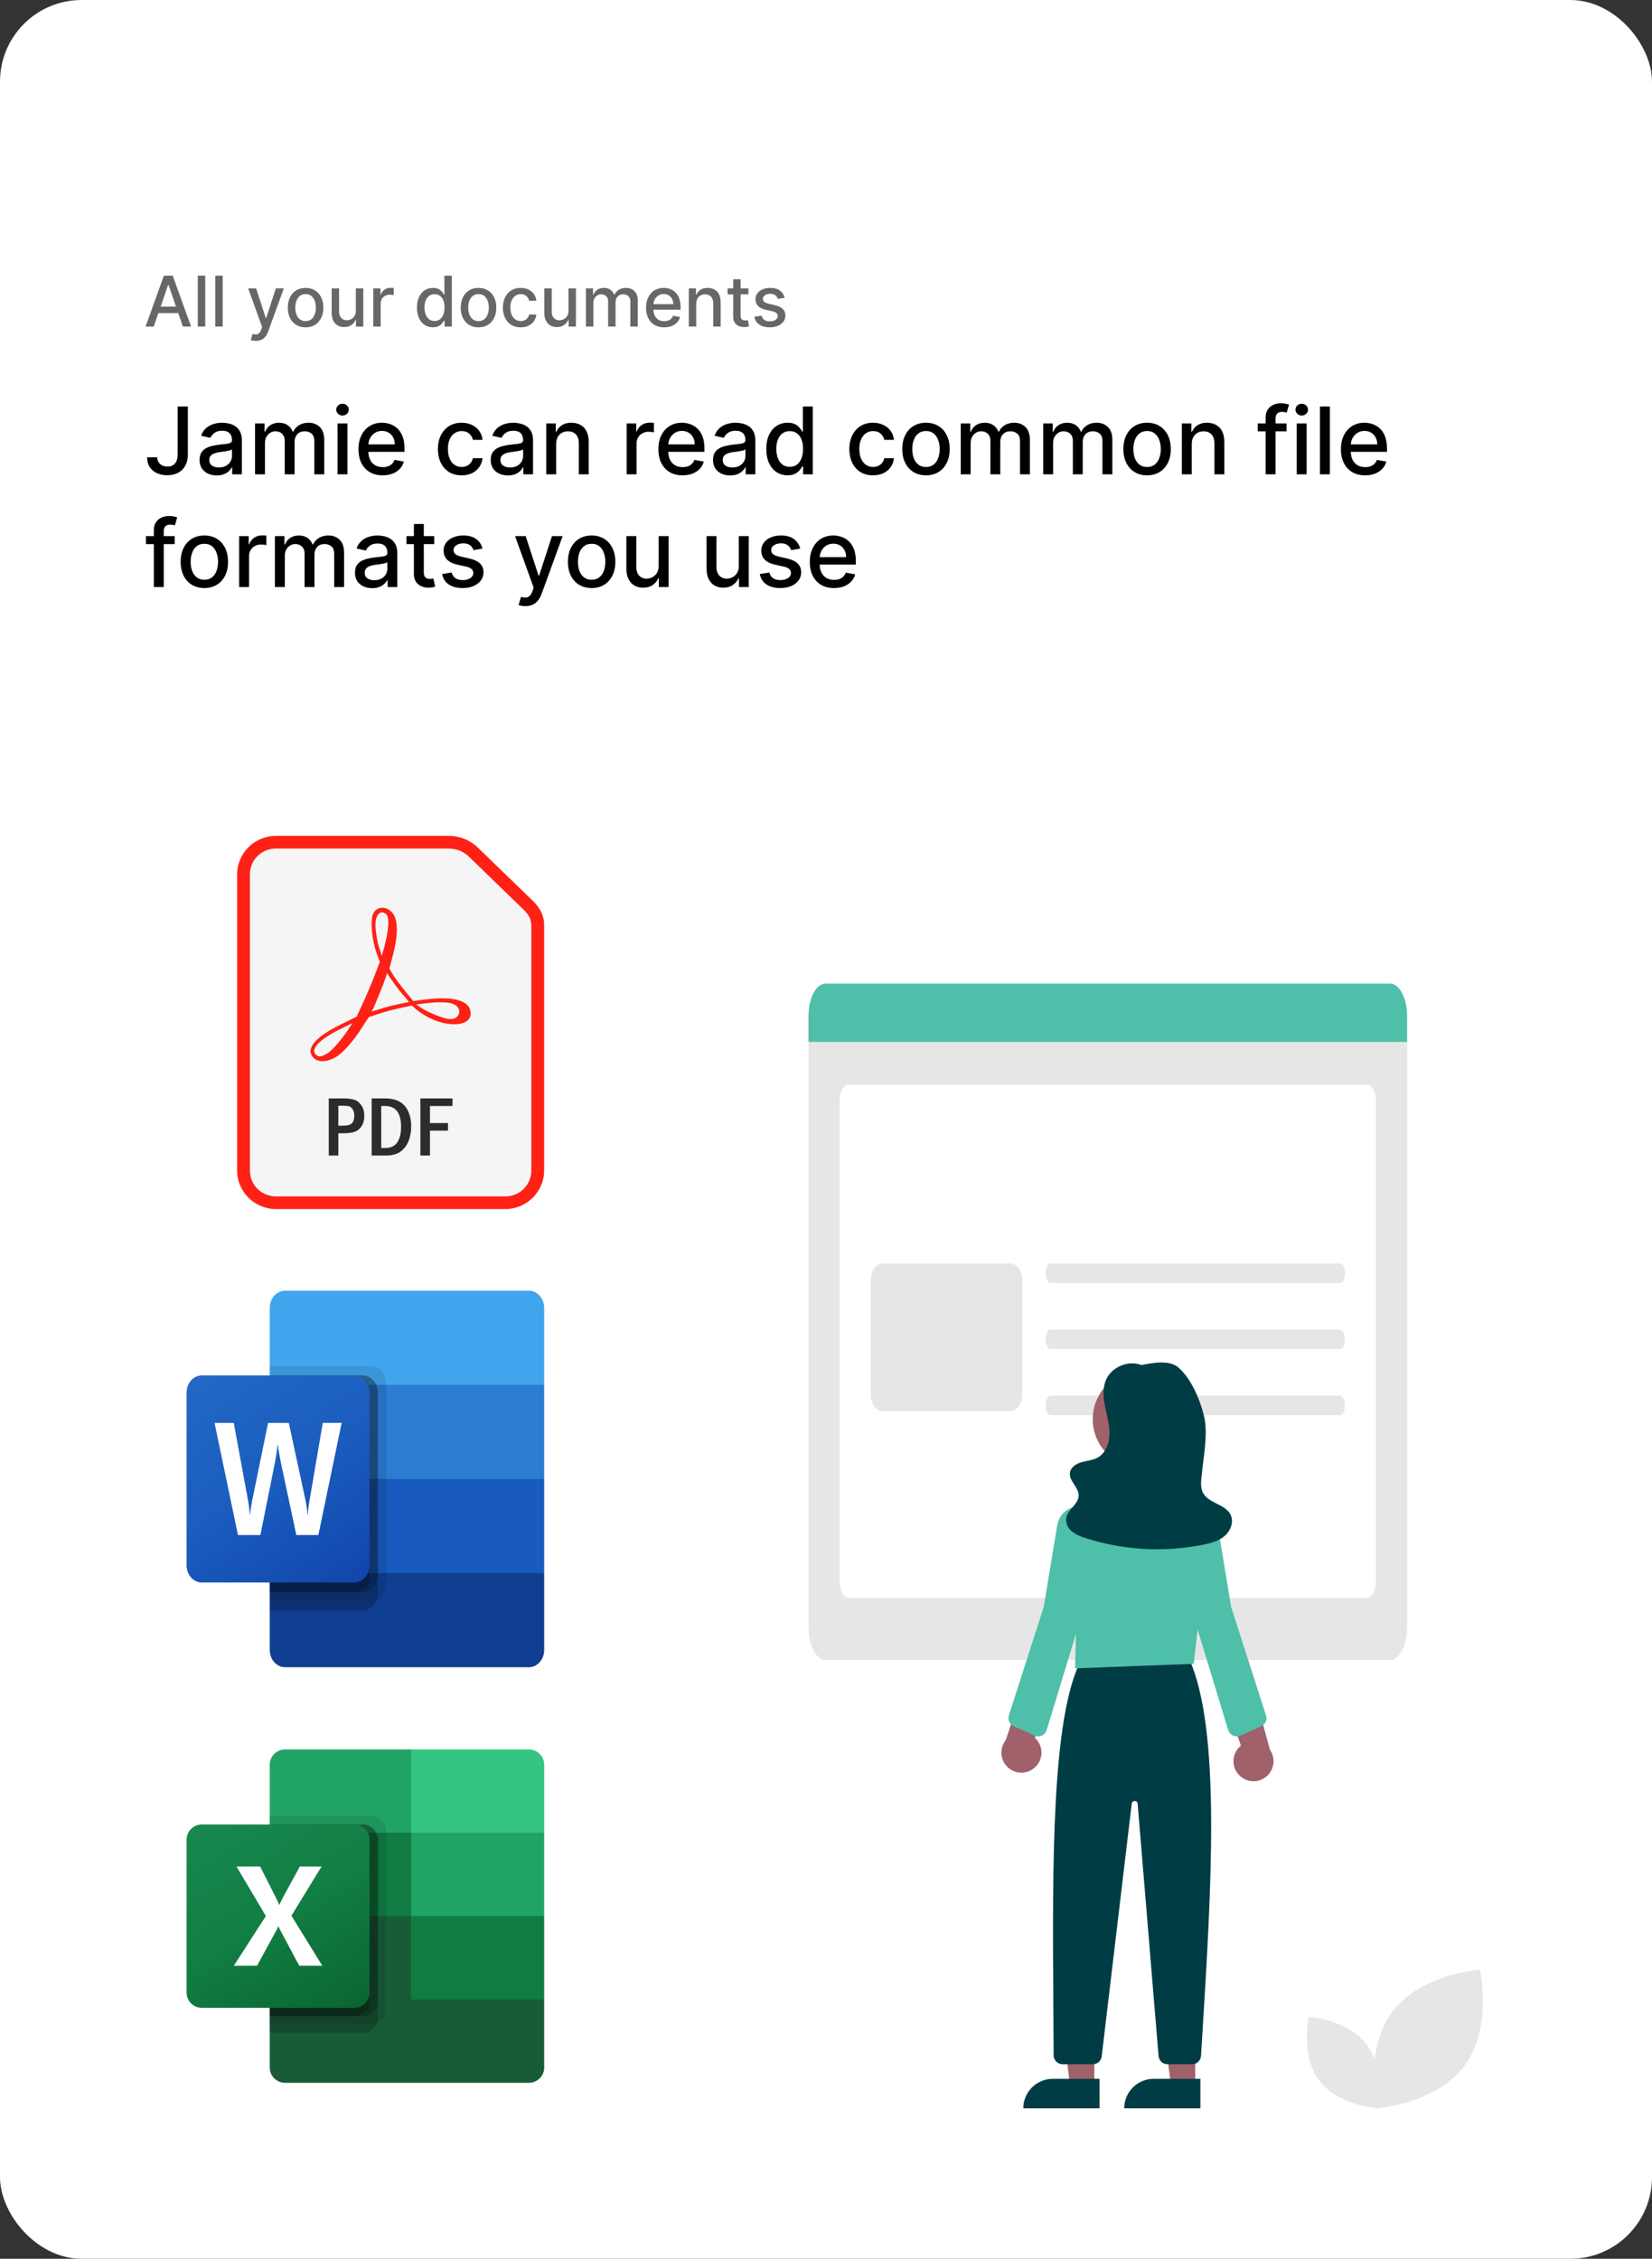 <svg width="425" height="581" viewBox="0 0 425 581" fill="none" xmlns="http://www.w3.org/2000/svg">
<rect x="0" y="0" width="425" height="581" fill="#333333" stroke="none"/>
<rect width="425" height="581" rx="21" fill="white"/>
<path d="M39.544 84H37.447L42.158 70.909H44.44L49.151 84H47.055L43.354 73.287H43.251L39.544 84ZM39.896 78.874H46.697V80.535H39.896V78.874ZM52.8 70.909V84H50.888V70.909H52.8ZM57.282 70.909V84H55.371V70.909H57.282ZM65.825 87.682C65.539 87.682 65.279 87.658 65.045 87.612C64.811 87.569 64.636 87.522 64.521 87.471L64.981 85.905C65.331 85.999 65.642 86.039 65.914 86.026C66.187 86.013 66.428 85.911 66.637 85.719C66.85 85.528 67.037 85.215 67.199 84.78L67.436 84.128L63.843 74.182H65.889L68.375 81.801H68.478L70.964 74.182H73.016L68.97 85.31C68.782 85.822 68.544 86.254 68.254 86.608C67.964 86.966 67.619 87.234 67.218 87.413C66.818 87.592 66.353 87.682 65.825 87.682ZM78.614 84.198C77.693 84.198 76.89 83.987 76.204 83.565C75.518 83.144 74.985 82.553 74.606 81.795C74.227 81.036 74.037 80.15 74.037 79.136C74.037 78.117 74.227 77.227 74.606 76.464C74.985 75.701 75.518 75.109 76.204 74.687C76.89 74.265 77.693 74.054 78.614 74.054C79.534 74.054 80.338 74.265 81.024 74.687C81.71 75.109 82.242 75.701 82.622 76.464C83.001 77.227 83.191 78.117 83.191 79.136C83.191 80.15 83.001 81.036 82.622 81.795C82.242 82.553 81.71 83.144 81.024 83.565C80.338 83.987 79.534 84.198 78.614 84.198ZM78.62 82.594C79.217 82.594 79.711 82.436 80.103 82.121C80.495 81.805 80.785 81.386 80.972 80.862C81.164 80.337 81.26 79.76 81.26 79.129C81.26 78.503 81.164 77.928 80.972 77.403C80.785 76.875 80.495 76.451 80.103 76.131C79.711 75.812 79.217 75.652 78.62 75.652C78.019 75.652 77.521 75.812 77.124 76.131C76.732 76.451 76.441 76.875 76.249 77.403C76.061 77.928 75.968 78.503 75.968 79.129C75.968 79.76 76.061 80.337 76.249 80.862C76.441 81.386 76.732 81.805 77.124 82.121C77.521 82.436 78.019 82.594 78.62 82.594ZM91.543 79.928V74.182H93.461V84H91.582V82.3H91.479C91.254 82.824 90.891 83.261 90.393 83.61C89.898 83.955 89.283 84.128 88.546 84.128C87.915 84.128 87.356 83.989 86.871 83.712C86.389 83.431 86.01 83.016 85.733 82.466C85.46 81.916 85.324 81.237 85.324 80.427V74.182H87.235V80.197C87.235 80.866 87.421 81.398 87.791 81.795C88.162 82.191 88.644 82.389 89.236 82.389C89.594 82.389 89.95 82.3 90.303 82.121C90.661 81.942 90.957 81.671 91.192 81.309C91.43 80.947 91.548 80.487 91.543 79.928ZM96.029 84V74.182H97.876V75.742H97.978C98.157 75.213 98.473 74.798 98.924 74.495C99.38 74.188 99.896 74.035 100.471 74.035C100.591 74.035 100.731 74.039 100.893 74.048C101.059 74.056 101.189 74.067 101.283 74.079V75.908C101.206 75.886 101.07 75.863 100.874 75.837C100.678 75.808 100.482 75.793 100.286 75.793C99.834 75.793 99.432 75.888 99.078 76.08C98.728 76.268 98.451 76.53 98.247 76.867C98.042 77.199 97.94 77.578 97.94 78.004V84H96.029ZM111.376 84.192C110.584 84.192 109.876 83.989 109.254 83.585C108.636 83.175 108.15 82.594 107.797 81.84C107.447 81.081 107.273 80.171 107.273 79.11C107.273 78.049 107.449 77.141 107.803 76.387C108.161 75.633 108.651 75.055 109.273 74.655C109.895 74.254 110.601 74.054 111.389 74.054C111.998 74.054 112.488 74.156 112.859 74.361C113.234 74.561 113.524 74.796 113.729 75.064C113.937 75.332 114.099 75.569 114.214 75.773H114.329V70.909H116.241V84H114.374V82.472H114.214C114.099 82.681 113.933 82.92 113.716 83.188C113.503 83.457 113.209 83.691 112.834 83.891C112.459 84.092 111.973 84.192 111.376 84.192ZM111.798 82.562C112.348 82.562 112.812 82.417 113.192 82.127C113.575 81.833 113.865 81.426 114.061 80.906C114.261 80.386 114.361 79.781 114.361 79.091C114.361 78.409 114.263 77.812 114.067 77.301C113.871 76.79 113.584 76.391 113.204 76.106C112.825 75.82 112.356 75.678 111.798 75.678C111.223 75.678 110.743 75.827 110.36 76.125C109.976 76.423 109.687 76.83 109.491 77.346C109.299 77.862 109.203 78.443 109.203 79.091C109.203 79.747 109.301 80.337 109.497 80.862C109.693 81.386 109.983 81.801 110.366 82.108C110.754 82.41 111.231 82.562 111.798 82.562ZM123.104 84.198C122.184 84.198 121.38 83.987 120.694 83.565C120.008 83.144 119.475 82.553 119.096 81.795C118.717 81.036 118.527 80.15 118.527 79.136C118.527 78.117 118.717 77.227 119.096 76.464C119.475 75.701 120.008 75.109 120.694 74.687C121.38 74.265 122.184 74.054 123.104 74.054C124.025 74.054 124.828 74.265 125.514 74.687C126.2 75.109 126.733 75.701 127.112 76.464C127.491 77.227 127.681 78.117 127.681 79.136C127.681 80.15 127.491 81.036 127.112 81.795C126.733 82.553 126.2 83.144 125.514 83.565C124.828 83.987 124.025 84.198 123.104 84.198ZM123.11 82.594C123.707 82.594 124.201 82.436 124.593 82.121C124.985 81.805 125.275 81.386 125.463 80.862C125.654 80.337 125.75 79.76 125.75 79.129C125.75 78.503 125.654 77.928 125.463 77.403C125.275 76.875 124.985 76.451 124.593 76.131C124.201 75.812 123.707 75.652 123.11 75.652C122.51 75.652 122.011 75.812 121.615 76.131C121.223 76.451 120.931 76.875 120.739 77.403C120.551 77.928 120.458 78.503 120.458 79.129C120.458 79.76 120.551 80.337 120.739 80.862C120.931 81.386 121.223 81.805 121.615 82.121C122.011 82.436 122.51 82.594 123.11 82.594ZM133.95 84.198C132.999 84.198 132.181 83.983 131.495 83.553C130.813 83.118 130.289 82.519 129.923 81.756C129.556 80.994 129.373 80.12 129.373 79.136C129.373 78.138 129.561 77.258 129.936 76.496C130.311 75.729 130.839 75.13 131.521 74.7C132.203 74.269 133.006 74.054 133.931 74.054C134.676 74.054 135.341 74.192 135.925 74.469C136.509 74.742 136.98 75.126 137.338 75.62C137.7 76.114 137.915 76.692 137.983 77.352H136.123C136.021 76.892 135.786 76.496 135.42 76.163C135.058 75.831 134.572 75.665 133.963 75.665C133.43 75.665 132.963 75.805 132.563 76.087C132.166 76.364 131.857 76.76 131.636 77.276C131.414 77.787 131.303 78.392 131.303 79.091C131.303 79.807 131.412 80.425 131.629 80.945C131.847 81.465 132.154 81.867 132.55 82.153C132.95 82.438 133.421 82.581 133.963 82.581C134.325 82.581 134.653 82.515 134.947 82.383C135.245 82.246 135.494 82.053 135.695 81.801C135.899 81.55 136.042 81.247 136.123 80.894H137.983C137.915 81.528 137.708 82.095 137.363 82.594C137.018 83.092 136.556 83.484 135.976 83.77C135.401 84.055 134.725 84.198 133.95 84.198ZM146.246 79.928V74.182H148.164V84H146.285V82.3H146.183C145.957 82.824 145.594 83.261 145.096 83.61C144.602 83.955 143.986 84.128 143.249 84.128C142.618 84.128 142.06 83.989 141.574 83.712C141.092 83.431 140.713 83.016 140.436 82.466C140.163 81.916 140.027 81.237 140.027 80.427V74.182H141.938V80.197C141.938 80.866 142.124 81.398 142.494 81.795C142.865 82.191 143.347 82.389 143.939 82.389C144.297 82.389 144.653 82.3 145.006 82.121C145.364 81.942 145.661 81.671 145.895 81.309C146.134 80.947 146.251 80.487 146.246 79.928ZM150.732 84V74.182H152.567V75.78H152.688C152.893 75.239 153.227 74.817 153.692 74.514C154.156 74.207 154.712 74.054 155.36 74.054C156.016 74.054 156.566 74.207 157.009 74.514C157.456 74.821 157.787 75.243 158 75.78H158.102C158.336 75.256 158.709 74.838 159.221 74.527C159.732 74.212 160.341 74.054 161.049 74.054C161.939 74.054 162.666 74.333 163.229 74.891C163.795 75.45 164.079 76.291 164.079 77.416V84H162.167V77.595C162.167 76.93 161.986 76.449 161.624 76.151C161.262 75.852 160.829 75.703 160.327 75.703C159.704 75.703 159.221 75.895 158.876 76.278C158.53 76.658 158.358 77.146 158.358 77.742V84H156.453V77.474C156.453 76.941 156.287 76.513 155.954 76.189C155.622 75.865 155.189 75.703 154.657 75.703C154.295 75.703 153.96 75.799 153.653 75.991C153.351 76.178 153.106 76.44 152.918 76.777C152.735 77.114 152.643 77.504 152.643 77.947V84H150.732ZM170.872 84.198C169.904 84.198 169.071 83.992 168.373 83.578C167.678 83.16 167.141 82.575 166.762 81.82C166.387 81.062 166.199 80.173 166.199 79.155C166.199 78.149 166.387 77.263 166.762 76.496C167.141 75.729 167.669 75.13 168.347 74.7C169.029 74.269 169.826 74.054 170.738 74.054C171.292 74.054 171.828 74.146 172.348 74.329C172.868 74.512 173.335 74.8 173.748 75.192C174.162 75.584 174.488 76.093 174.726 76.719C174.965 77.342 175.084 78.098 175.084 78.989V79.666H167.279V78.234H173.211C173.211 77.731 173.109 77.286 172.904 76.898C172.7 76.506 172.412 76.197 172.042 75.972C171.675 75.746 171.245 75.633 170.75 75.633C170.213 75.633 169.745 75.765 169.344 76.029C168.948 76.289 168.641 76.63 168.424 77.052C168.211 77.469 168.104 77.923 168.104 78.413V79.532C168.104 80.188 168.219 80.746 168.449 81.207C168.684 81.667 169.01 82.019 169.427 82.261C169.845 82.5 170.333 82.619 170.891 82.619C171.253 82.619 171.583 82.568 171.882 82.466C172.18 82.359 172.438 82.202 172.655 81.993C172.873 81.784 173.039 81.526 173.154 81.219L174.963 81.546C174.818 82.078 174.558 82.545 174.183 82.945C173.812 83.342 173.346 83.651 172.783 83.872C172.225 84.09 171.588 84.198 170.872 84.198ZM179.116 78.171V84H177.205V74.182H179.039V75.78H179.161C179.387 75.26 179.74 74.842 180.222 74.527C180.708 74.212 181.319 74.054 182.056 74.054C182.725 74.054 183.311 74.195 183.814 74.476C184.317 74.753 184.707 75.166 184.984 75.716C185.261 76.266 185.399 76.945 185.399 77.755V84H183.488V77.985C183.488 77.273 183.303 76.717 182.932 76.317C182.561 75.912 182.052 75.71 181.404 75.71C180.961 75.71 180.567 75.805 180.222 75.997C179.881 76.189 179.61 76.47 179.41 76.841C179.214 77.207 179.116 77.651 179.116 78.171ZM192.546 74.182V75.716H187.183V74.182H192.546ZM188.621 71.829H190.532V81.117C190.532 81.488 190.588 81.767 190.698 81.954C190.809 82.138 190.952 82.263 191.127 82.332C191.306 82.396 191.499 82.428 191.708 82.428C191.862 82.428 191.996 82.417 192.111 82.396C192.226 82.374 192.316 82.357 192.379 82.344L192.725 83.923C192.614 83.966 192.456 84.008 192.252 84.051C192.047 84.098 191.791 84.124 191.485 84.128C190.982 84.136 190.513 84.047 190.078 83.859C189.644 83.672 189.292 83.382 189.024 82.99C188.755 82.598 188.621 82.106 188.621 81.513V71.829ZM201.859 76.579L200.127 76.886C200.054 76.664 199.939 76.453 199.781 76.253C199.628 76.053 199.419 75.888 199.155 75.761C198.891 75.633 198.561 75.569 198.164 75.569C197.623 75.569 197.171 75.69 196.809 75.933C196.447 76.172 196.266 76.481 196.266 76.86C196.266 77.188 196.387 77.452 196.63 77.653C196.873 77.853 197.265 78.017 197.806 78.145L199.366 78.503C200.269 78.712 200.943 79.033 201.386 79.468C201.829 79.903 202.051 80.467 202.051 81.162C202.051 81.75 201.88 82.274 201.539 82.734C201.203 83.19 200.732 83.548 200.127 83.808C199.526 84.068 198.829 84.198 198.036 84.198C196.937 84.198 196.04 83.964 195.345 83.495C194.651 83.022 194.225 82.351 194.067 81.481L195.914 81.2C196.029 81.682 196.266 82.046 196.624 82.293C196.982 82.536 197.448 82.658 198.024 82.658C198.65 82.658 199.151 82.528 199.526 82.268C199.901 82.004 200.088 81.682 200.088 81.303C200.088 80.996 199.973 80.738 199.743 80.529C199.517 80.32 199.17 80.163 198.701 80.056L197.039 79.692C196.123 79.483 195.445 79.151 195.007 78.695C194.572 78.239 194.355 77.661 194.355 76.962C194.355 76.383 194.517 75.876 194.84 75.441C195.164 75.006 195.612 74.668 196.183 74.425C196.754 74.178 197.408 74.054 198.145 74.054C199.206 74.054 200.041 74.284 200.651 74.744C201.26 75.2 201.663 75.812 201.859 76.579Z" fill="#676767"/>
<path d="M45.702 104.545H48.327V116.92C48.327 118.04 48.105 118.997 47.662 119.793C47.224 120.588 46.608 121.196 45.812 121.616C45.017 122.031 44.085 122.239 43.017 122.239C42.034 122.239 41.151 122.06 40.367 121.702C39.588 121.344 38.972 120.824 38.517 120.142C38.068 119.455 37.844 118.619 37.844 117.636H40.46C40.46 118.119 40.571 118.537 40.793 118.889C41.02 119.241 41.33 119.517 41.722 119.716C42.119 119.909 42.574 120.006 43.085 120.006C43.642 120.006 44.114 119.889 44.5 119.656C44.892 119.418 45.19 119.068 45.395 118.608C45.599 118.148 45.702 117.585 45.702 116.92V104.545ZM55.765 122.29C54.935 122.29 54.185 122.136 53.515 121.83C52.844 121.517 52.313 121.065 51.921 120.474C51.535 119.884 51.342 119.159 51.342 118.301C51.342 117.562 51.484 116.955 51.768 116.477C52.052 116 52.435 115.622 52.918 115.344C53.401 115.065 53.941 114.855 54.538 114.713C55.134 114.571 55.742 114.463 56.361 114.389C57.146 114.298 57.782 114.224 58.271 114.168C58.759 114.105 59.114 114.006 59.336 113.869C59.557 113.733 59.668 113.511 59.668 113.205V113.145C59.668 112.401 59.458 111.824 59.038 111.415C58.623 111.006 58.004 110.801 57.18 110.801C56.322 110.801 55.646 110.991 55.151 111.372C54.663 111.747 54.325 112.165 54.137 112.625L51.742 112.08C52.026 111.284 52.441 110.642 52.986 110.153C53.538 109.659 54.171 109.301 54.887 109.08C55.603 108.852 56.356 108.739 57.146 108.739C57.668 108.739 58.222 108.801 58.807 108.926C59.398 109.045 59.95 109.267 60.461 109.591C60.978 109.915 61.401 110.378 61.731 110.98C62.06 111.577 62.225 112.352 62.225 113.307V122H59.736V120.21H59.634C59.469 120.54 59.222 120.864 58.893 121.182C58.563 121.5 58.14 121.764 57.623 121.974C57.106 122.185 56.486 122.29 55.765 122.29ZM56.319 120.244C57.023 120.244 57.626 120.105 58.126 119.827C58.631 119.548 59.015 119.185 59.276 118.736C59.543 118.281 59.677 117.795 59.677 117.278V115.591C59.586 115.682 59.41 115.767 59.148 115.847C58.893 115.92 58.6 115.986 58.271 116.043C57.941 116.094 57.62 116.142 57.307 116.188C56.995 116.227 56.734 116.261 56.523 116.29C56.029 116.352 55.577 116.457 55.168 116.605C54.765 116.753 54.441 116.966 54.197 117.244C53.958 117.517 53.839 117.881 53.839 118.335C53.839 118.966 54.072 119.443 54.538 119.767C55.004 120.085 55.597 120.244 56.319 120.244ZM65.619 122V108.909H68.065V111.04H68.227C68.5 110.318 68.946 109.756 69.565 109.352C70.185 108.943 70.926 108.739 71.79 108.739C72.665 108.739 73.398 108.943 73.989 109.352C74.585 109.761 75.026 110.324 75.31 111.04H75.446C75.758 110.341 76.256 109.784 76.938 109.369C77.619 108.949 78.432 108.739 79.375 108.739C80.562 108.739 81.531 109.111 82.281 109.855C83.037 110.599 83.415 111.722 83.415 113.222V122H80.867V113.46C80.867 112.574 80.625 111.932 80.142 111.534C79.659 111.136 79.082 110.938 78.412 110.938C77.582 110.938 76.938 111.193 76.477 111.705C76.017 112.21 75.787 112.861 75.787 113.656V122H73.247V113.298C73.247 112.588 73.026 112.017 72.582 111.585C72.139 111.153 71.562 110.938 70.852 110.938C70.369 110.938 69.923 111.065 69.514 111.321C69.111 111.571 68.784 111.92 68.534 112.369C68.29 112.818 68.168 113.338 68.168 113.929V122H65.619ZM86.83 122V108.909H89.379V122H86.83ZM88.117 106.889C87.674 106.889 87.293 106.741 86.975 106.446C86.663 106.145 86.506 105.787 86.506 105.372C86.506 104.952 86.663 104.594 86.975 104.298C87.293 103.997 87.674 103.847 88.117 103.847C88.56 103.847 88.938 103.997 89.251 104.298C89.569 104.594 89.728 104.952 89.728 105.372C89.728 105.787 89.569 106.145 89.251 106.446C88.938 106.741 88.56 106.889 88.117 106.889ZM98.449 122.264C97.159 122.264 96.048 121.989 95.117 121.438C94.19 120.881 93.474 120.099 92.969 119.094C92.469 118.082 92.219 116.898 92.219 115.54C92.219 114.199 92.469 113.017 92.969 111.994C93.474 110.972 94.179 110.173 95.082 109.599C95.992 109.026 97.054 108.739 98.27 108.739C99.008 108.739 99.724 108.861 100.418 109.105C101.111 109.349 101.733 109.733 102.284 110.256C102.835 110.778 103.27 111.457 103.588 112.293C103.906 113.122 104.065 114.131 104.065 115.318V116.222H93.659V114.312H101.568C101.568 113.642 101.432 113.048 101.159 112.531C100.886 112.009 100.503 111.597 100.009 111.295C99.52 110.994 98.946 110.844 98.287 110.844C97.571 110.844 96.946 111.02 96.412 111.372C95.883 111.719 95.474 112.173 95.185 112.736C94.901 113.293 94.758 113.898 94.758 114.551V116.043C94.758 116.918 94.912 117.662 95.219 118.276C95.531 118.889 95.966 119.358 96.523 119.682C97.079 120 97.73 120.159 98.474 120.159C98.957 120.159 99.398 120.091 99.796 119.955C100.193 119.812 100.537 119.602 100.827 119.324C101.116 119.045 101.338 118.702 101.491 118.293L103.903 118.727C103.71 119.437 103.364 120.06 102.864 120.594C102.369 121.122 101.747 121.534 100.997 121.83C100.253 122.119 99.403 122.264 98.449 122.264ZM118.759 122.264C117.491 122.264 116.401 121.977 115.486 121.403C114.577 120.824 113.878 120.026 113.389 119.009C112.901 117.991 112.656 116.827 112.656 115.514C112.656 114.185 112.906 113.011 113.406 111.994C113.906 110.972 114.611 110.173 115.52 109.599C116.429 109.026 117.5 108.739 118.733 108.739C119.727 108.739 120.614 108.923 121.392 109.293C122.17 109.656 122.798 110.168 123.276 110.827C123.759 111.486 124.045 112.256 124.136 113.136H121.656C121.52 112.523 121.207 111.994 120.719 111.551C120.236 111.108 119.588 110.886 118.776 110.886C118.065 110.886 117.443 111.074 116.909 111.449C116.381 111.818 115.969 112.347 115.673 113.034C115.378 113.716 115.23 114.523 115.23 115.455C115.23 116.409 115.375 117.233 115.665 117.926C115.955 118.619 116.364 119.156 116.892 119.537C117.426 119.918 118.054 120.108 118.776 120.108C119.259 120.108 119.696 120.02 120.088 119.844C120.486 119.662 120.818 119.403 121.085 119.068C121.358 118.733 121.548 118.33 121.656 117.858H124.136C124.045 118.705 123.77 119.46 123.31 120.125C122.849 120.79 122.233 121.312 121.46 121.693C120.693 122.074 119.793 122.264 118.759 122.264ZM130.671 122.29C129.842 122.29 129.092 122.136 128.421 121.83C127.751 121.517 127.219 121.065 126.827 120.474C126.441 119.884 126.248 119.159 126.248 118.301C126.248 117.562 126.39 116.955 126.674 116.477C126.958 116 127.342 115.622 127.825 115.344C128.308 115.065 128.847 114.855 129.444 114.713C130.04 114.571 130.648 114.463 131.268 114.389C132.052 114.298 132.688 114.224 133.177 114.168C133.665 114.105 134.021 114.006 134.242 113.869C134.464 113.733 134.575 113.511 134.575 113.205V113.145C134.575 112.401 134.364 111.824 133.944 111.415C133.529 111.006 132.91 110.801 132.086 110.801C131.228 110.801 130.552 110.991 130.058 111.372C129.569 111.747 129.231 112.165 129.043 112.625L126.648 112.08C126.933 111.284 127.347 110.642 127.893 110.153C128.444 109.659 129.077 109.301 129.793 109.08C130.509 108.852 131.262 108.739 132.052 108.739C132.575 108.739 133.129 108.801 133.714 108.926C134.305 109.045 134.856 109.267 135.367 109.591C135.884 109.915 136.308 110.378 136.637 110.98C136.967 111.577 137.131 112.352 137.131 113.307V122H134.643V120.21H134.54C134.376 120.54 134.129 120.864 133.799 121.182C133.469 121.5 133.046 121.764 132.529 121.974C132.012 122.185 131.393 122.29 130.671 122.29ZM131.225 120.244C131.93 120.244 132.532 120.105 133.032 119.827C133.538 119.548 133.921 119.185 134.183 118.736C134.45 118.281 134.583 117.795 134.583 117.278V115.591C134.492 115.682 134.316 115.767 134.055 115.847C133.799 115.92 133.506 115.986 133.177 116.043C132.847 116.094 132.526 116.142 132.214 116.188C131.901 116.227 131.64 116.261 131.43 116.29C130.935 116.352 130.484 116.457 130.075 116.605C129.671 116.753 129.347 116.966 129.103 117.244C128.864 117.517 128.745 117.881 128.745 118.335C128.745 118.966 128.978 119.443 129.444 119.767C129.91 120.085 130.504 120.244 131.225 120.244ZM143.074 114.227V122H140.526V108.909H142.972V111.04H143.134C143.435 110.347 143.906 109.79 144.548 109.369C145.196 108.949 146.011 108.739 146.994 108.739C147.886 108.739 148.668 108.926 149.338 109.301C150.009 109.67 150.528 110.222 150.898 110.955C151.267 111.687 151.452 112.594 151.452 113.673V122H148.903V113.98C148.903 113.031 148.656 112.29 148.162 111.756C147.668 111.216 146.989 110.946 146.125 110.946C145.534 110.946 145.009 111.074 144.548 111.33C144.094 111.585 143.733 111.96 143.466 112.455C143.205 112.943 143.074 113.534 143.074 114.227ZM161.221 122V108.909H163.684V110.989H163.82C164.059 110.284 164.479 109.73 165.082 109.327C165.69 108.918 166.377 108.713 167.144 108.713C167.303 108.713 167.491 108.719 167.707 108.73C167.928 108.741 168.102 108.756 168.227 108.773V111.21C168.124 111.182 167.942 111.151 167.681 111.116C167.42 111.077 167.158 111.057 166.897 111.057C166.295 111.057 165.758 111.185 165.286 111.44C164.82 111.69 164.451 112.04 164.178 112.489C163.906 112.932 163.769 113.437 163.769 114.006V122H161.221ZM175.605 122.264C174.315 122.264 173.205 121.989 172.273 121.438C171.347 120.881 170.631 120.099 170.125 119.094C169.625 118.082 169.375 116.898 169.375 115.54C169.375 114.199 169.625 113.017 170.125 111.994C170.631 110.972 171.335 110.173 172.239 109.599C173.148 109.026 174.21 108.739 175.426 108.739C176.165 108.739 176.881 108.861 177.574 109.105C178.267 109.349 178.889 109.733 179.44 110.256C179.991 110.778 180.426 111.457 180.744 112.293C181.063 113.122 181.222 114.131 181.222 115.318V116.222H170.815V114.312H178.724C178.724 113.642 178.588 113.048 178.315 112.531C178.043 112.009 177.659 111.597 177.165 111.295C176.676 110.994 176.102 110.844 175.443 110.844C174.727 110.844 174.102 111.02 173.568 111.372C173.04 111.719 172.631 112.173 172.341 112.736C172.057 113.293 171.915 113.898 171.915 114.551V116.043C171.915 116.918 172.068 117.662 172.375 118.276C172.688 118.889 173.122 119.358 173.679 119.682C174.236 120 174.886 120.159 175.631 120.159C176.114 120.159 176.554 120.091 176.952 119.955C177.349 119.812 177.693 119.602 177.983 119.324C178.273 119.045 178.494 118.702 178.648 118.293L181.06 118.727C180.866 119.437 180.52 120.06 180.02 120.594C179.526 121.122 178.903 121.534 178.153 121.83C177.409 122.119 176.56 122.264 175.605 122.264ZM187.859 122.29C187.029 122.29 186.279 122.136 185.609 121.83C184.938 121.517 184.407 121.065 184.015 120.474C183.629 119.884 183.435 119.159 183.435 118.301C183.435 117.562 183.577 116.955 183.862 116.477C184.146 116 184.529 115.622 185.012 115.344C185.495 115.065 186.035 114.855 186.631 114.713C187.228 114.571 187.836 114.463 188.455 114.389C189.239 114.298 189.876 114.224 190.364 114.168C190.853 114.105 191.208 114.006 191.43 113.869C191.651 113.733 191.762 113.511 191.762 113.205V113.145C191.762 112.401 191.552 111.824 191.131 111.415C190.717 111.006 190.097 110.801 189.273 110.801C188.415 110.801 187.739 110.991 187.245 111.372C186.756 111.747 186.418 112.165 186.231 112.625L183.836 112.08C184.12 111.284 184.535 110.642 185.08 110.153C185.631 109.659 186.265 109.301 186.981 109.08C187.697 108.852 188.45 108.739 189.239 108.739C189.762 108.739 190.316 108.801 190.901 108.926C191.492 109.045 192.043 109.267 192.555 109.591C193.072 109.915 193.495 110.378 193.825 110.98C194.154 111.577 194.319 112.352 194.319 113.307V122H191.83V120.21H191.728C191.563 120.54 191.316 120.864 190.987 121.182C190.657 121.5 190.234 121.764 189.717 121.974C189.2 122.185 188.58 122.29 187.859 122.29ZM188.413 120.244C189.117 120.244 189.719 120.105 190.219 119.827C190.725 119.548 191.109 119.185 191.37 118.736C191.637 118.281 191.771 117.795 191.771 117.278V115.591C191.68 115.682 191.504 115.767 191.242 115.847C190.987 115.92 190.694 115.986 190.364 116.043C190.035 116.094 189.714 116.142 189.401 116.188C189.089 116.227 188.827 116.261 188.617 116.29C188.123 116.352 187.671 116.457 187.262 116.605C186.859 116.753 186.535 116.966 186.29 117.244C186.052 117.517 185.933 117.881 185.933 118.335C185.933 118.966 186.165 119.443 186.631 119.767C187.097 120.085 187.691 120.244 188.413 120.244ZM202.614 122.256C201.557 122.256 200.614 121.986 199.784 121.446C198.96 120.901 198.313 120.125 197.841 119.119C197.375 118.108 197.142 116.895 197.142 115.48C197.142 114.065 197.378 112.855 197.849 111.849C198.327 110.844 198.98 110.074 199.81 109.54C200.639 109.006 201.58 108.739 202.631 108.739C203.443 108.739 204.097 108.875 204.591 109.148C205.091 109.415 205.477 109.727 205.75 110.085C206.028 110.443 206.244 110.759 206.398 111.031H206.551V104.545H209.099V122H206.611V119.963H206.398C206.244 120.241 206.023 120.56 205.733 120.918C205.449 121.276 205.057 121.588 204.557 121.855C204.057 122.122 203.409 122.256 202.614 122.256ZM203.176 120.082C203.909 120.082 204.528 119.889 205.034 119.503C205.545 119.111 205.932 118.568 206.193 117.875C206.46 117.182 206.594 116.375 206.594 115.455C206.594 114.545 206.463 113.75 206.202 113.068C205.94 112.386 205.557 111.855 205.051 111.474C204.545 111.094 203.92 110.903 203.176 110.903C202.409 110.903 201.77 111.102 201.259 111.5C200.747 111.898 200.361 112.44 200.099 113.128C199.844 113.815 199.716 114.591 199.716 115.455C199.716 116.33 199.847 117.116 200.108 117.815C200.369 118.514 200.756 119.068 201.267 119.477C201.784 119.881 202.42 120.082 203.176 120.082ZM224.602 122.264C223.335 122.264 222.244 121.977 221.33 121.403C220.42 120.824 219.722 120.026 219.233 119.009C218.744 117.991 218.5 116.827 218.5 115.514C218.5 114.185 218.75 113.011 219.25 111.994C219.75 110.972 220.455 110.173 221.364 109.599C222.273 109.026 223.344 108.739 224.577 108.739C225.571 108.739 226.457 108.923 227.236 109.293C228.014 109.656 228.642 110.168 229.119 110.827C229.602 111.486 229.889 112.256 229.98 113.136H227.5C227.364 112.523 227.051 111.994 226.562 111.551C226.08 111.108 225.432 110.886 224.619 110.886C223.909 110.886 223.287 111.074 222.753 111.449C222.224 111.818 221.813 112.347 221.517 113.034C221.222 113.716 221.074 114.523 221.074 115.455C221.074 116.409 221.219 117.233 221.509 117.926C221.798 118.619 222.207 119.156 222.736 119.537C223.27 119.918 223.898 120.108 224.619 120.108C225.102 120.108 225.54 120.02 225.932 119.844C226.33 119.662 226.662 119.403 226.929 119.068C227.202 118.733 227.392 118.33 227.5 117.858H229.98C229.889 118.705 229.614 119.46 229.153 120.125C228.693 120.79 228.077 121.312 227.304 121.693C226.537 122.074 225.636 122.264 224.602 122.264ZM238.219 122.264C236.992 122.264 235.921 121.983 235.006 121.42C234.092 120.858 233.381 120.071 232.876 119.06C232.37 118.048 232.117 116.866 232.117 115.514C232.117 114.156 232.37 112.969 232.876 111.952C233.381 110.935 234.092 110.145 235.006 109.582C235.921 109.02 236.992 108.739 238.219 108.739C239.447 108.739 240.518 109.02 241.433 109.582C242.347 110.145 243.058 110.935 243.563 111.952C244.069 112.969 244.322 114.156 244.322 115.514C244.322 116.866 244.069 118.048 243.563 119.06C243.058 120.071 242.347 120.858 241.433 121.42C240.518 121.983 239.447 122.264 238.219 122.264ZM238.228 120.125C239.023 120.125 239.683 119.915 240.205 119.494C240.728 119.074 241.114 118.514 241.364 117.815C241.62 117.116 241.748 116.347 241.748 115.506C241.748 114.67 241.62 113.903 241.364 113.205C241.114 112.5 240.728 111.935 240.205 111.509C239.683 111.082 239.023 110.869 238.228 110.869C237.427 110.869 236.762 111.082 236.234 111.509C235.711 111.935 235.322 112.5 235.066 113.205C234.816 113.903 234.691 114.67 234.691 115.506C234.691 116.347 234.816 117.116 235.066 117.815C235.322 118.514 235.711 119.074 236.234 119.494C236.762 119.915 237.427 120.125 238.228 120.125ZM247.166 122V108.909H249.612V111.04H249.774C250.047 110.318 250.493 109.756 251.112 109.352C251.732 108.943 252.473 108.739 253.337 108.739C254.212 108.739 254.945 108.943 255.536 109.352C256.132 109.761 256.572 110.324 256.857 111.04H256.993C257.305 110.341 257.803 109.784 258.484 109.369C259.166 108.949 259.979 108.739 260.922 108.739C262.109 108.739 263.078 109.111 263.828 109.855C264.584 110.599 264.962 111.722 264.962 113.222V122H262.413V113.46C262.413 112.574 262.172 111.932 261.689 111.534C261.206 111.136 260.629 110.938 259.959 110.938C259.129 110.938 258.484 111.193 258.024 111.705C257.564 112.21 257.334 112.861 257.334 113.656V122H254.794V113.298C254.794 112.588 254.572 112.017 254.129 111.585C253.686 111.153 253.109 110.938 252.399 110.938C251.916 110.938 251.47 111.065 251.061 111.321C250.658 111.571 250.331 111.92 250.081 112.369C249.837 112.818 249.714 113.338 249.714 113.929V122H247.166ZM268.377 122V108.909H270.823V111.04H270.985C271.258 110.318 271.704 109.756 272.323 109.352C272.942 108.943 273.684 108.739 274.548 108.739C275.423 108.739 276.156 108.943 276.746 109.352C277.343 109.761 277.783 110.324 278.067 111.04H278.204C278.516 110.341 279.013 109.784 279.695 109.369C280.377 108.949 281.19 108.739 282.133 108.739C283.32 108.739 284.289 109.111 285.039 109.855C285.795 110.599 286.173 111.722 286.173 113.222V122H283.624V113.46C283.624 112.574 283.383 111.932 282.9 111.534C282.417 111.136 281.84 110.938 281.17 110.938C280.34 110.938 279.695 111.193 279.235 111.705C278.775 112.21 278.545 112.861 278.545 113.656V122H276.005V113.298C276.005 112.588 275.783 112.017 275.34 111.585C274.897 111.153 274.32 110.938 273.61 110.938C273.127 110.938 272.681 111.065 272.272 111.321C271.869 111.571 271.542 111.92 271.292 112.369C271.048 112.818 270.925 113.338 270.925 113.929V122H268.377ZM295.102 122.264C293.875 122.264 292.804 121.983 291.889 121.42C290.974 120.858 290.264 120.071 289.759 119.06C289.253 118.048 289 116.866 289 115.514C289 114.156 289.253 112.969 289.759 111.952C290.264 110.935 290.974 110.145 291.889 109.582C292.804 109.02 293.875 108.739 295.102 108.739C296.33 108.739 297.401 109.02 298.315 109.582C299.23 110.145 299.94 110.935 300.446 111.952C300.952 112.969 301.205 114.156 301.205 115.514C301.205 116.866 300.952 118.048 300.446 119.06C299.94 120.071 299.23 120.858 298.315 121.42C297.401 121.983 296.33 122.264 295.102 122.264ZM295.111 120.125C295.906 120.125 296.565 119.915 297.088 119.494C297.611 119.074 297.997 118.514 298.247 117.815C298.503 117.116 298.631 116.347 298.631 115.506C298.631 114.67 298.503 113.903 298.247 113.205C297.997 112.5 297.611 111.935 297.088 111.509C296.565 111.082 295.906 110.869 295.111 110.869C294.31 110.869 293.645 111.082 293.116 111.509C292.594 111.935 292.205 112.5 291.949 113.205C291.699 113.903 291.574 114.67 291.574 115.506C291.574 116.347 291.699 117.116 291.949 117.815C292.205 118.514 292.594 119.074 293.116 119.494C293.645 119.915 294.31 120.125 295.111 120.125ZM306.597 114.227V122H304.049V108.909H306.495V111.04H306.657C306.958 110.347 307.43 109.79 308.072 109.369C308.719 108.949 309.535 108.739 310.518 108.739C311.41 108.739 312.191 108.926 312.862 109.301C313.532 109.67 314.052 110.222 314.421 110.955C314.79 111.687 314.975 112.594 314.975 113.673V122H312.427V113.98C312.427 113.031 312.18 112.29 311.685 111.756C311.191 111.216 310.512 110.946 309.648 110.946C309.058 110.946 308.532 111.074 308.072 111.33C307.617 111.585 307.256 111.96 306.989 112.455C306.728 112.943 306.597 113.534 306.597 114.227ZM330.974 108.909V110.955H323.577V108.909H330.974ZM325.605 122V107.392C325.605 106.574 325.784 105.895 326.142 105.355C326.5 104.81 326.974 104.403 327.565 104.136C328.156 103.864 328.798 103.727 329.491 103.727C330.003 103.727 330.44 103.77 330.804 103.855C331.168 103.935 331.438 104.009 331.614 104.077L331.017 106.139C330.898 106.105 330.744 106.065 330.557 106.02C330.369 105.969 330.142 105.943 329.875 105.943C329.256 105.943 328.813 106.097 328.545 106.403C328.284 106.71 328.153 107.153 328.153 107.733V122H325.605ZM333.604 122V108.909H336.152V122H333.604ZM334.891 106.889C334.447 106.889 334.067 106.741 333.749 106.446C333.436 106.145 333.28 105.787 333.28 105.372C333.28 104.952 333.436 104.594 333.749 104.298C334.067 103.997 334.447 103.847 334.891 103.847C335.334 103.847 335.712 103.997 336.024 104.298C336.342 104.594 336.501 104.952 336.501 105.372C336.501 105.787 336.342 106.145 336.024 106.446C335.712 106.741 335.334 106.889 334.891 106.889ZM342.129 104.545V122H339.58V104.545H342.129ZM351.199 122.264C349.909 122.264 348.798 121.989 347.866 121.438C346.94 120.881 346.224 120.099 345.719 119.094C345.219 118.082 344.969 116.898 344.969 115.54C344.969 114.199 345.219 113.017 345.719 111.994C346.224 110.972 346.929 110.173 347.832 109.599C348.741 109.026 349.804 108.739 351.02 108.739C351.759 108.739 352.474 108.861 353.168 109.105C353.861 109.349 354.483 109.733 355.034 110.256C355.585 110.778 356.02 111.457 356.338 112.293C356.656 113.122 356.815 114.131 356.815 115.318V116.222H346.409V114.312H354.318C354.318 113.642 354.182 113.048 353.909 112.531C353.636 112.009 353.253 111.597 352.759 111.295C352.27 110.994 351.696 110.844 351.037 110.844C350.321 110.844 349.696 111.02 349.162 111.372C348.634 111.719 348.224 112.173 347.935 112.736C347.651 113.293 347.509 113.898 347.509 114.551V116.043C347.509 116.918 347.662 117.662 347.969 118.276C348.281 118.889 348.716 119.358 349.273 119.682C349.83 120 350.48 120.159 351.224 120.159C351.707 120.159 352.148 120.091 352.545 119.955C352.943 119.812 353.287 119.602 353.577 119.324C353.866 119.045 354.088 118.702 354.241 118.293L356.653 118.727C356.46 119.437 356.114 120.06 355.614 120.594C355.119 121.122 354.497 121.534 353.747 121.83C353.003 122.119 352.153 122.264 351.199 122.264ZM44.943 137.909V139.955H37.545V137.909H44.943ZM39.574 151V136.392C39.574 135.574 39.753 134.895 40.111 134.355C40.469 133.81 40.943 133.403 41.534 133.136C42.125 132.864 42.767 132.727 43.46 132.727C43.972 132.727 44.409 132.77 44.773 132.855C45.136 132.935 45.406 133.009 45.582 133.077L44.986 135.139C44.867 135.105 44.713 135.065 44.526 135.02C44.338 134.969 44.111 134.943 43.844 134.943C43.224 134.943 42.781 135.097 42.514 135.403C42.253 135.71 42.122 136.153 42.122 136.733V151H39.574ZM52.571 151.264C51.344 151.264 50.273 150.983 49.358 150.42C48.443 149.858 47.733 149.071 47.227 148.06C46.722 147.048 46.469 145.866 46.469 144.514C46.469 143.156 46.722 141.969 47.227 140.952C47.733 139.935 48.443 139.145 49.358 138.582C50.273 138.02 51.344 137.739 52.571 137.739C53.798 137.739 54.869 138.02 55.784 138.582C56.699 139.145 57.409 139.935 57.915 140.952C58.42 141.969 58.673 143.156 58.673 144.514C58.673 145.866 58.42 147.048 57.915 148.06C57.409 149.071 56.699 149.858 55.784 150.42C54.869 150.983 53.798 151.264 52.571 151.264ZM52.58 149.125C53.375 149.125 54.034 148.915 54.557 148.494C55.08 148.074 55.466 147.514 55.716 146.815C55.972 146.116 56.099 145.347 56.099 144.506C56.099 143.67 55.972 142.903 55.716 142.205C55.466 141.5 55.08 140.935 54.557 140.509C54.034 140.082 53.375 139.869 52.58 139.869C51.778 139.869 51.114 140.082 50.585 140.509C50.062 140.935 49.673 141.5 49.418 142.205C49.168 142.903 49.043 143.67 49.043 144.506C49.043 145.347 49.168 146.116 49.418 146.815C49.673 147.514 50.062 148.074 50.585 148.494C51.114 148.915 51.778 149.125 52.58 149.125ZM61.518 151V137.909H63.981V139.989H64.117C64.356 139.284 64.776 138.73 65.379 138.327C65.987 137.918 66.674 137.713 67.441 137.713C67.6 137.713 67.788 137.719 68.004 137.73C68.225 137.741 68.398 137.756 68.523 137.773V140.21C68.421 140.182 68.239 140.151 67.978 140.116C67.717 140.077 67.455 140.057 67.194 140.057C66.592 140.057 66.055 140.185 65.583 140.44C65.117 140.69 64.748 141.04 64.475 141.489C64.202 141.932 64.066 142.437 64.066 143.006V151H61.518ZM70.729 151V137.909H73.175V140.04H73.337C73.609 139.318 74.055 138.756 74.675 138.352C75.294 137.943 76.035 137.739 76.899 137.739C77.774 137.739 78.507 137.943 79.098 138.352C79.695 138.761 80.135 139.324 80.419 140.04H80.555C80.868 139.341 81.365 138.784 82.047 138.369C82.729 137.949 83.541 137.739 84.484 137.739C85.672 137.739 86.641 138.111 87.391 138.855C88.146 139.599 88.524 140.722 88.524 142.222V151H85.976V142.46C85.976 141.574 85.734 140.932 85.251 140.534C84.769 140.136 84.192 139.938 83.521 139.938C82.692 139.938 82.047 140.193 81.587 140.705C81.126 141.21 80.896 141.861 80.896 142.656V151H78.356V142.298C78.356 141.588 78.135 141.017 77.692 140.585C77.249 140.153 76.672 139.938 75.962 139.938C75.479 139.938 75.033 140.065 74.624 140.321C74.22 140.571 73.894 140.92 73.644 141.369C73.399 141.818 73.277 142.338 73.277 142.929V151H70.729ZM95.749 151.29C94.92 151.29 94.17 151.136 93.499 150.83C92.829 150.517 92.298 150.065 91.906 149.474C91.519 148.884 91.326 148.159 91.326 147.301C91.326 146.562 91.468 145.955 91.752 145.477C92.036 145 92.42 144.622 92.903 144.344C93.386 144.065 93.925 143.855 94.522 143.713C95.119 143.571 95.727 143.463 96.346 143.389C97.13 143.298 97.766 143.224 98.255 143.168C98.744 143.105 99.099 143.006 99.32 142.869C99.542 142.733 99.653 142.511 99.653 142.205V142.145C99.653 141.401 99.442 140.824 99.022 140.415C98.607 140.006 97.988 139.801 97.164 139.801C96.306 139.801 95.63 139.991 95.136 140.372C94.647 140.747 94.309 141.165 94.121 141.625L91.727 141.08C92.011 140.284 92.425 139.642 92.971 139.153C93.522 138.659 94.156 138.301 94.871 138.08C95.587 137.852 96.34 137.739 97.13 137.739C97.653 137.739 98.207 137.801 98.792 137.926C99.383 138.045 99.934 138.267 100.445 138.591C100.962 138.915 101.386 139.378 101.715 139.98C102.045 140.577 102.21 141.352 102.21 142.307V151H99.721V149.21H99.619C99.454 149.54 99.207 149.864 98.877 150.182C98.548 150.5 98.124 150.764 97.607 150.974C97.09 151.185 96.471 151.29 95.749 151.29ZM96.303 149.244C97.008 149.244 97.61 149.105 98.11 148.827C98.616 148.548 98.999 148.185 99.261 147.736C99.528 147.281 99.661 146.795 99.661 146.278V144.591C99.57 144.682 99.394 144.767 99.133 144.847C98.877 144.92 98.585 144.986 98.255 145.043C97.925 145.094 97.604 145.142 97.292 145.188C96.979 145.227 96.718 145.261 96.508 145.29C96.013 145.352 95.562 145.457 95.153 145.605C94.749 145.753 94.425 145.966 94.181 146.244C93.942 146.517 93.823 146.881 93.823 147.335C93.823 147.966 94.056 148.443 94.522 148.767C94.988 149.085 95.582 149.244 96.303 149.244ZM111.714 137.909V139.955H104.564V137.909H111.714ZM106.482 134.773H109.03V147.156C109.03 147.651 109.104 148.023 109.251 148.273C109.399 148.517 109.589 148.685 109.822 148.776C110.061 148.861 110.32 148.903 110.598 148.903C110.803 148.903 110.982 148.889 111.135 148.861C111.288 148.832 111.408 148.81 111.493 148.793L111.953 150.898C111.805 150.955 111.595 151.011 111.322 151.068C111.05 151.131 110.709 151.165 110.3 151.17C109.629 151.182 109.004 151.062 108.425 150.812C107.845 150.562 107.376 150.176 107.018 149.653C106.661 149.131 106.482 148.474 106.482 147.685V134.773ZM124.132 141.105L121.822 141.514C121.726 141.219 121.572 140.937 121.362 140.67C121.158 140.403 120.879 140.185 120.527 140.014C120.175 139.844 119.734 139.759 119.206 139.759C118.484 139.759 117.882 139.92 117.399 140.244C116.916 140.562 116.675 140.974 116.675 141.48C116.675 141.918 116.837 142.27 117.161 142.537C117.484 142.804 118.007 143.023 118.729 143.193L120.808 143.67C122.013 143.949 122.911 144.378 123.501 144.957C124.092 145.537 124.388 146.29 124.388 147.216C124.388 148 124.161 148.699 123.706 149.312C123.257 149.92 122.629 150.398 121.822 150.744C121.021 151.091 120.092 151.264 119.036 151.264C117.57 151.264 116.374 150.952 115.447 150.327C114.521 149.696 113.953 148.801 113.743 147.642L116.206 147.267C116.359 147.909 116.675 148.395 117.152 148.724C117.629 149.048 118.251 149.21 119.018 149.21C119.854 149.21 120.521 149.037 121.021 148.69C121.521 148.338 121.771 147.909 121.771 147.403C121.771 146.994 121.618 146.651 121.311 146.372C121.01 146.094 120.547 145.884 119.922 145.741L117.706 145.256C116.484 144.977 115.581 144.534 114.996 143.926C114.416 143.318 114.126 142.548 114.126 141.616C114.126 140.844 114.342 140.168 114.774 139.588C115.206 139.009 115.803 138.557 116.564 138.233C117.325 137.903 118.197 137.739 119.18 137.739C120.595 137.739 121.709 138.045 122.521 138.659C123.334 139.267 123.871 140.082 124.132 141.105ZM135.152 155.909C134.771 155.909 134.425 155.878 134.112 155.815C133.8 155.759 133.567 155.696 133.413 155.628L134.027 153.54C134.493 153.665 134.908 153.719 135.271 153.702C135.635 153.685 135.956 153.548 136.234 153.293C136.518 153.037 136.768 152.619 136.984 152.04L137.3 151.17L132.51 137.909H135.237L138.553 148.068H138.689L142.004 137.909H144.74L139.345 152.747C139.095 153.429 138.777 154.006 138.391 154.477C138.004 154.955 137.544 155.313 137.01 155.551C136.476 155.79 135.857 155.909 135.152 155.909ZM152.204 151.264C150.977 151.264 149.906 150.983 148.991 150.42C148.076 149.858 147.366 149.071 146.86 148.06C146.354 147.048 146.102 145.866 146.102 144.514C146.102 143.156 146.354 141.969 146.86 140.952C147.366 139.935 148.076 139.145 148.991 138.582C149.906 138.02 150.977 137.739 152.204 137.739C153.431 137.739 154.502 138.02 155.417 138.582C156.332 139.145 157.042 139.935 157.548 140.952C158.053 141.969 158.306 143.156 158.306 144.514C158.306 145.866 158.053 147.048 157.548 148.06C157.042 149.071 156.332 149.858 155.417 150.42C154.502 150.983 153.431 151.264 152.204 151.264ZM152.212 149.125C153.008 149.125 153.667 148.915 154.19 148.494C154.712 148.074 155.099 147.514 155.349 146.815C155.604 146.116 155.732 145.347 155.732 144.506C155.732 143.67 155.604 142.903 155.349 142.205C155.099 141.5 154.712 140.935 154.19 140.509C153.667 140.082 153.008 139.869 152.212 139.869C151.411 139.869 150.746 140.082 150.218 140.509C149.695 140.935 149.306 141.5 149.05 142.205C148.8 142.903 148.675 143.67 148.675 144.506C148.675 145.347 148.8 146.116 149.05 146.815C149.306 147.514 149.695 148.074 150.218 148.494C150.746 148.915 151.411 149.125 152.212 149.125ZM169.443 145.571V137.909H172V151H169.494V148.733H169.358C169.057 149.432 168.574 150.014 167.909 150.48C167.25 150.94 166.429 151.17 165.446 151.17C164.605 151.17 163.861 150.986 163.213 150.616C162.571 150.241 162.065 149.688 161.696 148.955C161.332 148.222 161.151 147.315 161.151 146.236V137.909H163.699V145.929C163.699 146.821 163.946 147.531 164.44 148.06C164.935 148.588 165.577 148.852 166.366 148.852C166.844 148.852 167.318 148.733 167.79 148.494C168.267 148.256 168.662 147.895 168.974 147.412C169.293 146.929 169.449 146.315 169.443 145.571ZM190.068 145.571V137.909H192.625V151H190.119V148.733H189.983C189.682 149.432 189.199 150.014 188.534 150.48C187.875 150.94 187.054 151.17 186.071 151.17C185.23 151.17 184.486 150.986 183.838 150.616C183.196 150.241 182.69 149.688 182.321 148.955C181.957 148.222 181.776 147.315 181.776 146.236V137.909H184.324V145.929C184.324 146.821 184.571 147.531 185.065 148.06C185.56 148.588 186.202 148.852 186.991 148.852C187.469 148.852 187.943 148.733 188.415 148.494C188.892 148.256 189.287 147.895 189.599 147.412C189.918 146.929 190.074 146.315 190.068 145.571ZM205.859 141.105L203.549 141.514C203.452 141.219 203.299 140.937 203.089 140.67C202.884 140.403 202.606 140.185 202.254 140.014C201.901 139.844 201.461 139.759 200.933 139.759C200.211 139.759 199.609 139.92 199.126 140.244C198.643 140.562 198.401 140.974 198.401 141.48C198.401 141.918 198.563 142.27 198.887 142.537C199.211 142.804 199.734 143.023 200.455 143.193L202.535 143.67C203.739 143.949 204.637 144.378 205.228 144.957C205.819 145.537 206.114 146.29 206.114 147.216C206.114 148 205.887 148.699 205.433 149.312C204.984 149.92 204.356 150.398 203.549 150.744C202.748 151.091 201.819 151.264 200.762 151.264C199.296 151.264 198.1 150.952 197.174 150.327C196.248 149.696 195.68 148.801 195.469 147.642L197.933 147.267C198.086 147.909 198.401 148.395 198.879 148.724C199.356 149.048 199.978 149.21 200.745 149.21C201.58 149.21 202.248 149.037 202.748 148.69C203.248 148.338 203.498 147.909 203.498 147.403C203.498 146.994 203.344 146.651 203.038 146.372C202.737 146.094 202.273 145.884 201.648 145.741L199.433 145.256C198.211 144.977 197.308 144.534 196.722 143.926C196.143 143.318 195.853 142.548 195.853 141.616C195.853 140.844 196.069 140.168 196.501 139.588C196.933 139.009 197.529 138.557 198.29 138.233C199.052 137.903 199.924 137.739 200.907 137.739C202.322 137.739 203.435 138.045 204.248 138.659C205.06 139.267 205.597 140.082 205.859 141.105ZM214.558 151.264C213.268 151.264 212.158 150.989 211.226 150.438C210.3 149.881 209.584 149.099 209.078 148.094C208.578 147.082 208.328 145.898 208.328 144.54C208.328 143.199 208.578 142.017 209.078 140.994C209.584 139.972 210.288 139.173 211.192 138.599C212.101 138.026 213.163 137.739 214.379 137.739C215.118 137.739 215.834 137.861 216.527 138.105C217.22 138.349 217.842 138.733 218.393 139.256C218.945 139.778 219.379 140.457 219.697 141.293C220.016 142.122 220.175 143.131 220.175 144.318V145.222H209.768V143.312H217.678C217.678 142.642 217.541 142.048 217.268 141.531C216.996 141.009 216.612 140.597 216.118 140.295C215.629 139.994 215.055 139.844 214.396 139.844C213.68 139.844 213.055 140.02 212.521 140.372C211.993 140.719 211.584 141.173 211.294 141.736C211.01 142.293 210.868 142.898 210.868 143.551V145.043C210.868 145.918 211.021 146.662 211.328 147.276C211.641 147.889 212.075 148.358 212.632 148.682C213.189 149 213.839 149.159 214.584 149.159C215.067 149.159 215.507 149.091 215.905 148.955C216.303 148.812 216.646 148.602 216.936 148.324C217.226 148.045 217.447 147.702 217.601 147.293L220.013 147.727C219.82 148.437 219.473 149.06 218.973 149.594C218.479 150.122 217.857 150.534 217.107 150.83C216.362 151.119 215.513 151.264 214.558 151.264Z" fill="black"/>
<g clip-path="url(#clip0_239_397)">
<path d="M136.078 332H73.317C71.151 332 69.395 333.987 69.395 336.438V356.211L105.767 368.316L140 356.211V336.438C140 333.987 138.244 332 136.078 332Z" fill="#41A5EE"/>
<path d="M140 356.211H69.395V380.421L105.767 387.684L140 380.421V356.211Z" fill="#2B7CD3"/>
<path d="M69.395 380.421V404.632L103.628 409.474L140 404.632V380.421H69.395Z" fill="#185ABD"/>
<path d="M73.317 428.842H136.078C138.244 428.842 140 426.855 140 424.404V404.632H69.395V424.404C69.395 426.855 71.151 428.842 73.317 428.842Z" fill="#103F91"/>
<path opacity="0.1" d="M95.427 351.368H69.395V411.895H95.427C97.59 411.887 99.342 409.905 99.349 407.457V355.806C99.342 353.359 97.59 351.376 95.427 351.368Z" fill="black"/>
<path opacity="0.2" d="M93.287 353.789H69.395V414.316H93.287C95.451 414.308 97.202 412.326 97.209 409.878V358.227C97.202 355.78 95.451 353.797 93.287 353.789Z" fill="black"/>
<path opacity="0.2" d="M93.287 353.789H69.395V409.474H93.287C95.451 409.466 97.202 407.483 97.209 405.036V358.227C97.202 355.78 95.451 353.797 93.287 353.789Z" fill="black"/>
<path opacity="0.2" d="M91.148 353.789H69.395V409.474H91.148C93.311 409.466 95.063 407.483 95.07 405.036V358.227C95.063 355.78 93.311 353.797 91.148 353.789Z" fill="black"/>
<path d="M51.922 353.789H91.148C93.314 353.789 95.07 355.776 95.07 358.227V402.615C95.07 405.066 93.314 407.053 91.148 407.053H51.922C49.756 407.053 48 405.066 48 402.615V358.227C48 355.776 49.756 353.789 51.922 353.789Z" fill="url(#paint0_linear_239_397)"/>
<path d="M64.094 387.825C64.171 388.51 64.222 389.105 64.246 389.616H64.335C64.37 389.132 64.441 388.549 64.549 387.866C64.658 387.183 64.755 386.606 64.842 386.135L68.967 365.996H74.301L78.58 385.832C78.829 387.066 79.007 388.316 79.113 389.575H79.184C79.263 388.355 79.412 387.142 79.629 385.944L83.041 365.987H87.896L81.901 394.846H76.229L72.164 375.734C72.046 375.184 71.912 374.465 71.764 373.582C71.616 372.698 71.524 372.052 71.488 371.645H71.417C71.37 372.114 71.278 372.812 71.141 373.737C71.004 374.661 70.894 375.346 70.812 375.79L66.99 394.841H61.222L55.195 365.996H60.138L63.854 386.176C63.937 386.59 64.017 387.142 64.094 387.825Z" fill="white"/>
</g>
<g clip-path="url(#clip1_239_397)">
<path d="M71.031 214.999C65.502 214.999 61 219.452 61 224.917V301.081C61 306.546 65.502 310.999 71.031 310.999H129.956C135.486 310.999 139.988 306.546 139.988 301.081V238.453C139.988 238.453 140.145 236.619 139.34 234.834C138.585 233.162 137.354 231.997 137.354 231.997C137.351 231.993 137.348 231.989 137.345 231.985L122.726 217.812C122.718 217.804 122.71 217.796 122.701 217.788C122.701 217.788 121.453 216.613 119.603 215.828C117.424 214.904 115.179 215.002 115.179 215.002L115.212 214.999L71.031 214.999Z" fill="#FF2116"/>
<path d="M71.031 218.257H115.212C115.223 218.258 115.234 218.258 115.246 218.257C115.246 218.257 117.012 218.274 118.304 218.822C119.548 219.35 120.43 220.148 120.436 220.154C120.436 220.154 120.442 220.16 120.442 220.16L135.025 234.3C135.025 234.3 135.904 235.217 136.33 236.16C136.673 236.922 136.694 238.315 136.694 238.315C136.693 238.338 136.692 238.361 136.691 238.384V301.081C136.691 304.799 133.717 307.741 129.956 307.741H71.031C67.27 307.741 64.296 304.799 64.296 301.081V224.917C64.296 221.2 67.27 218.257 71.031 218.257Z" fill="#F5F5F5"/>
<path d="M80.723 272.157C78.455 269.916 80.909 266.835 87.567 263.565L91.757 261.507L93.389 257.977C94.287 256.036 95.627 252.868 96.367 250.938L97.712 247.428L96.785 244.831C95.645 241.637 95.239 236.838 95.962 235.112C96.942 232.775 100.15 233.015 101.42 235.52C102.413 237.477 102.311 241.021 101.135 245.49L100.171 249.155L101.02 250.579C101.487 251.363 102.852 253.224 104.052 254.715L106.308 257.489L109.116 257.127C118.035 255.976 121.09 257.931 121.09 260.734C121.09 264.272 114.086 264.564 108.205 260.482C106.882 259.563 105.973 258.651 105.973 258.651C105.973 258.651 102.289 259.392 100.475 259.875C98.603 260.374 97.669 260.686 94.926 261.601C94.926 261.601 93.964 262.983 93.337 263.987C91.004 267.723 88.279 270.819 86.334 271.946C84.156 273.207 81.873 273.293 80.723 272.157ZM84.282 270.9C85.556 270.122 88.137 267.105 89.923 264.306L90.646 263.173L87.353 264.809C82.268 267.336 79.941 269.718 81.151 271.159C81.831 271.968 82.644 271.901 84.282 270.9ZM117.314 261.736C118.561 260.873 118.38 259.133 116.971 258.432C115.874 257.886 114.989 257.774 112.14 257.816C110.388 257.934 107.572 258.283 107.095 258.389C107.095 258.389 108.642 259.445 109.329 259.834C110.243 260.35 112.465 261.308 114.087 261.799C115.687 262.283 116.613 262.232 117.314 261.736ZM104.032 256.28C103.278 255.496 101.995 253.859 101.181 252.643C100.117 251.264 99.583 250.291 99.583 250.291C99.583 250.291 98.805 252.764 98.167 254.252L96.177 259.115L95.599 260.218C95.599 260.218 98.668 259.224 100.229 258.821C101.883 258.394 105.239 257.742 105.239 257.742L104.032 256.28ZM99.752 239.314C99.945 237.718 100.026 236.124 99.507 235.32C98.068 233.764 96.331 235.061 96.625 238.759C96.724 240.003 97.037 242.129 97.454 243.44L98.215 245.823L98.749 244.028C99.044 243.041 99.495 240.92 99.752 239.314Z" fill="#FF2116"/>
<path d="M84.579 282.537H88.261C89.438 282.537 90.393 282.648 91.126 282.87C91.86 283.086 92.477 283.57 92.978 284.324C93.479 285.07 93.73 285.971 93.73 287.026C93.73 287.995 93.526 288.828 93.12 289.524C92.713 290.22 92.165 290.723 91.475 291.031C90.792 291.34 89.739 291.494 88.316 291.494H87.041V297.233H84.579V282.537ZM87.041 284.421V289.546H88.261C89.35 289.546 90.102 289.345 90.516 288.943C90.937 288.541 91.148 287.888 91.148 286.983C91.148 286.308 91.01 285.763 90.734 285.347C90.458 284.923 90.153 284.665 89.819 284.571C89.492 284.471 88.973 284.421 88.261 284.421L87.041 284.421ZM95.614 282.537H98.958C100.578 282.537 101.87 282.82 102.836 283.387C103.809 283.954 104.543 284.798 105.037 285.917C105.538 287.037 105.788 288.279 105.788 289.642C105.788 291.078 105.563 292.359 105.113 293.486C104.67 294.606 103.987 295.51 103.065 296.199C102.15 296.888 100.843 297.233 99.143 297.233H95.614V282.537ZM98.076 284.485V295.284H99.1C100.53 295.284 101.569 294.796 102.215 293.82C102.862 292.837 103.185 291.527 103.185 289.89C103.185 286.287 101.823 284.485 99.1 284.485H98.076ZM108.152 282.537H116.409V284.485H110.614V288.878H115.254V290.827H110.614V297.233H108.152V282.537Z" fill="#2C2C2C"/>
</g>
<g clip-path="url(#clip2_239_397)">
<path d="M105.767 490.725L69.395 484.294V531.807C69.395 533.977 71.151 535.736 73.317 535.736H136.078C138.244 535.736 140 533.977 140 531.807V514.302L105.767 490.725Z" fill="#185C37"/>
<path d="M105.767 450H73.317C71.151 450 69.395 451.759 69.395 453.929V471.434L105.767 492.868L125.023 499.298L140 492.868V471.434L105.767 450Z" fill="#21A366"/>
<path d="M69.395 471.434H105.767V492.868H69.395V471.434Z" fill="#107C41"/>
<path opacity="0.1" d="M95.427 467.147H69.395V520.732H95.427C97.59 520.725 99.342 518.97 99.349 516.803V471.076C99.342 468.909 97.59 467.154 95.427 467.147Z" fill="black"/>
<path opacity="0.2" d="M93.287 469.291H69.395V522.876H93.287C95.451 522.869 97.202 521.114 97.209 518.947V473.219C97.202 471.053 95.451 469.298 93.287 469.291Z" fill="black"/>
<path opacity="0.2" d="M93.287 469.291H69.395V518.589H93.287C95.451 518.582 97.202 516.827 97.209 514.66V473.219C97.202 471.053 95.451 469.298 93.287 469.291Z" fill="black"/>
<path opacity="0.2" d="M91.148 469.291H69.395V518.589H91.148C93.311 518.582 95.063 516.827 95.07 514.66V473.219C95.063 471.053 93.311 469.298 91.148 469.291Z" fill="black"/>
<path d="M51.922 469.291H91.148C93.314 469.291 95.07 471.05 95.07 473.219V512.517C95.07 514.687 93.314 516.446 91.148 516.446H51.922C49.756 516.446 48 514.687 48 512.517V473.219C48 471.05 49.756 469.291 51.922 469.291Z" fill="url(#paint1_linear_239_397)"/>
<path d="M60.146 505.639L68.396 492.832L60.837 480.096H66.918L71.043 488.241C71.424 489.014 71.685 489.589 71.826 489.968H71.879C72.15 489.351 72.436 488.751 72.735 488.17L77.145 480.1H82.727L74.975 492.761L82.924 505.639H76.984L72.219 496.698C71.995 496.318 71.805 495.918 71.65 495.505H71.58C71.44 495.91 71.255 496.298 71.028 496.662L66.122 505.639H60.146Z" fill="white"/>
<path d="M136.078 450H105.767V471.434H140V453.929C140 451.759 138.244 450 136.078 450Z" fill="#33C481"/>
<path d="M105.767 492.868H140V514.302H105.767V492.868Z" fill="#107C41"/>
</g>
<path d="M357.583 427H212.417C211.246 426.997 210.123 426.107 209.295 424.523C208.467 422.94 208.001 420.792 208 418.553V262H362V418.553C361.999 420.792 361.533 422.94 360.705 424.523C359.877 426.107 358.754 426.997 357.583 427Z" fill="#E6E6E6"/>
<path d="M351.728 411H218.272C217.67 410.999 217.092 410.542 216.666 409.73C216.24 408.919 216.001 407.818 216 406.67V283.33C216.001 282.182 216.24 281.081 216.666 280.27C217.092 279.458 217.67 279.001 218.272 279H351.728C352.33 279.001 352.908 279.458 353.334 280.27C353.76 281.081 353.999 282.182 354 283.33V406.67C353.999 407.818 353.76 408.919 353.334 409.73C352.908 410.542 352.33 410.999 351.728 411Z" fill="white"/>
<path d="M362 268H208V261.32C208.001 259.114 208.465 256.999 209.29 255.44C210.115 253.88 211.233 253.002 212.399 253H357.601C358.767 253.002 359.885 253.88 360.71 255.44C361.535 256.999 361.999 259.114 362 261.32V268Z" fill="#4EBFA8"/>
<path d="M259.868 363H227.132C226.302 362.999 225.506 362.547 224.918 361.744C224.331 360.941 224.001 359.852 224 358.717V329.283C224.001 328.148 224.331 327.059 224.918 326.256C225.506 325.453 226.302 325.001 227.132 325H259.868C260.698 325.001 261.495 325.453 262.082 326.256C262.669 327.059 262.999 328.148 263 329.283V358.717C262.999 359.852 262.669 360.941 262.082 361.744C261.495 362.547 260.698 362.999 259.868 363Z" fill="#E6E6E6"/>
<path d="M344.745 330H270.255C269.922 330 269.603 329.737 269.367 329.268C269.132 328.799 269 328.163 269 327.5C269 326.837 269.132 326.201 269.367 325.732C269.603 325.263 269.922 325 270.255 325H344.745C345.078 325 345.397 325.263 345.633 325.732C345.868 326.201 346 326.837 346 327.5C346 328.163 345.868 328.799 345.633 329.268C345.397 329.737 345.078 330 344.745 330Z" fill="#E6E6E6"/>
<path d="M344.745 347H270.255C269.922 347 269.603 346.737 269.367 346.268C269.132 345.799 269 345.163 269 344.5C269 343.837 269.132 343.201 269.367 342.732C269.603 342.263 269.922 342 270.255 342H344.745C345.078 342 345.397 342.263 345.633 342.732C345.868 343.201 346 343.837 346 344.5C346 345.163 345.868 345.799 345.633 346.268C345.397 346.737 345.078 347 344.745 347Z" fill="#E6E6E6"/>
<path d="M344.745 364H270.255C269.922 364 269.603 363.737 269.367 363.268C269.132 362.799 269 362.163 269 361.5C269 360.837 269.132 360.201 269.367 359.732C269.603 359.263 269.922 359 270.255 359H344.745C345.078 359 345.397 359.263 345.633 359.732C345.868 360.201 346 360.837 346 361.5C346 362.163 345.868 362.799 345.633 363.268C345.397 363.737 345.078 364 344.745 364Z" fill="#E6E6E6"/>
<path d="M281.529 536.504H275.29L272.321 512.405H281.53L281.529 536.504Z" fill="#A0616A"/>
<path d="M270.833 534.719H282.866V542.305H263.256C263.256 541.309 263.452 540.322 263.833 539.402C264.214 538.481 264.772 537.645 265.475 536.941C266.179 536.236 267.014 535.677 267.933 535.296C268.853 534.915 269.838 534.719 270.833 534.719Z" fill="#003C44"/>
<path d="M307.486 536.504H301.246L298.278 512.405H307.487L307.486 536.504Z" fill="#A0616A"/>
<path d="M296.789 534.719H308.823V542.305H289.213C289.213 541.309 289.409 540.322 289.789 539.402C290.17 538.481 290.728 537.645 291.432 536.941C292.135 536.236 292.971 535.677 293.89 535.296C294.809 534.915 295.794 534.719 296.789 534.719Z" fill="#003C44"/>
<path d="M306.691 530.965H300.34C299.766 530.962 299.214 530.745 298.792 530.356C298.37 529.967 298.108 529.434 298.057 528.862L292.675 463.938C292.659 463.749 292.574 463.573 292.436 463.443C292.298 463.314 292.117 463.24 291.927 463.237C291.738 463.234 291.555 463.301 291.412 463.425C291.27 463.55 291.178 463.723 291.156 463.911L283.425 528.943C283.359 529.5 283.091 530.014 282.672 530.387C282.252 530.759 281.712 530.965 281.151 530.965H273.352C272.747 530.964 272.167 530.724 271.738 530.297C271.31 529.87 271.067 529.29 271.063 528.684C271.046 524.6 271.018 520.485 270.99 516.37C270.742 479.717 270.486 441.817 278.13 426.969L278.2 426.834L305.781 426.362L305.85 426.513C314.195 444.773 311.662 485.565 309.213 525.013L308.977 528.814C308.94 529.397 308.683 529.943 308.259 530.342C307.834 530.742 307.274 530.964 306.691 530.965Z" fill="#003C44"/>
<path d="M293.625 377.562C300.529 377.562 306.125 371.958 306.125 365.046C306.125 358.133 300.529 352.529 293.625 352.529C286.721 352.529 281.125 358.133 281.125 365.046C281.125 371.958 286.721 377.562 293.625 377.562Z" fill="#A0616A"/>
<path d="M276.583 429.134L276.927 414.784L274.447 403.587C273.821 400.814 273.857 397.932 274.554 395.177C275.251 392.421 276.587 389.869 278.455 387.728C280.273 385.599 282.567 383.929 285.152 382.856C287.736 381.783 290.537 381.337 293.327 381.554C293.507 381.568 293.687 381.583 293.868 381.6C296.252 381.814 298.567 382.507 300.677 383.638C302.787 384.768 304.649 386.312 306.15 388.177C307.683 390.053 308.823 392.219 309.502 394.546C310.18 396.873 310.384 399.312 310.102 401.72L307.102 427.973L276.583 429.134Z" fill="#4EBFA8"/>
<path d="M265.964 454.855C266.554 454.394 267.035 453.809 267.375 453.141C267.714 452.473 267.904 451.739 267.929 450.991C267.955 450.242 267.816 449.497 267.523 448.807C267.23 448.118 266.789 447.502 266.232 447.001L273.27 430.209L263.982 431.956L258.722 447.634C257.945 448.627 257.558 449.87 257.635 451.129C257.712 452.388 258.248 453.575 259.14 454.465C260.033 455.355 261.221 455.886 262.478 455.958C263.736 456.03 264.976 455.637 265.964 454.855Z" fill="#A0616A"/>
<path d="M319.07 456.867C318.507 456.374 318.06 455.762 317.758 455.076C317.457 454.39 317.31 453.647 317.327 452.898C317.344 452.149 317.525 451.413 317.857 450.741C318.189 450.07 318.664 449.479 319.248 449.012L313.176 431.846L322.35 434.119L326.71 450.071C327.43 451.106 327.745 452.37 327.597 453.623C327.448 454.875 326.846 456.03 325.904 456.867C324.963 457.705 323.747 458.168 322.487 458.168C321.227 458.168 320.011 457.705 319.07 456.867Z" fill="#A0616A"/>
<path d="M267.081 446.626C266.759 446.626 266.44 446.558 266.145 446.426L260.791 444.024C260.276 443.794 259.864 443.381 259.634 442.865C259.404 442.349 259.373 441.766 259.547 441.229L268.529 413.292L272 392.245C272.123 391.497 272.395 390.782 272.8 390.142C273.206 389.501 273.735 388.949 274.358 388.518C274.98 388.087 275.683 387.785 276.424 387.632C277.166 387.478 277.93 387.475 278.673 387.624C279.415 387.772 280.12 388.068 280.746 388.495C281.371 388.921 281.905 389.469 282.315 390.107C282.725 390.744 283.002 391.457 283.131 392.204C283.26 392.951 283.237 393.716 283.065 394.454L277.789 417.026L269.272 445.002C269.129 445.472 268.839 445.884 268.445 446.176C268.05 446.469 267.572 446.626 267.081 446.626Z" fill="#4EBFA8"/>
<path d="M318.161 446.626C317.67 446.626 317.192 446.469 316.797 446.176C316.403 445.884 316.113 445.472 315.97 445.002L307.457 417.042L302.177 394.454C302.005 393.716 301.982 392.951 302.111 392.204C302.24 391.457 302.517 390.744 302.927 390.107C303.337 389.469 303.871 388.921 304.496 388.494C305.122 388.068 305.827 387.772 306.569 387.623C307.312 387.475 308.076 387.478 308.818 387.632C309.559 387.785 310.262 388.087 310.884 388.518C311.507 388.949 312.036 389.501 312.442 390.142C312.847 390.782 313.119 391.497 313.242 392.245L316.722 413.329L325.695 441.229C325.869 441.766 325.838 442.349 325.608 442.865C325.378 443.381 324.966 443.794 324.451 444.024L319.097 446.426C318.802 446.558 318.483 446.626 318.161 446.626Z" fill="#4EBFA8"/>
<path d="M293.882 351.21C290.408 349.703 285.869 351.578 284.467 355.1C283.595 357.291 283.861 359.763 284.342 362.073C284.823 364.382 285.509 366.687 285.435 369.045C285.362 371.404 284.347 373.906 282.258 374.997C281.01 375.649 279.55 375.722 278.196 376.111C276.843 376.499 275.446 377.408 275.251 378.804C274.956 380.917 277.515 382.525 277.498 384.658C277.48 386.917 274.66 388.259 274.294 390.489C274.231 391.142 274.335 391.8 274.596 392.402C274.857 393.003 275.266 393.529 275.785 393.929C276.832 394.716 278.022 395.293 279.289 395.627C289.034 398.746 299.411 399.338 309.447 397.348C311.441 396.95 313.493 396.411 315.043 395.092C316.592 393.774 317.479 391.466 316.588 389.635C315.253 386.891 311.013 386.735 309.536 384.065C308.65 382.463 309.058 380.497 309.244 378.675C309.726 373.971 310.838 368.476 309.671 363.894C308.616 359.754 306.327 354.405 303.055 351.663C300.706 349.696 296.224 350.592 293.223 351.199L293.882 351.21Z" fill="#003C44"/>
<path d="M376.734 531.395C369.395 541.236 354.161 542.272 354.161 542.272C354.161 542.272 350.826 527.352 358.165 517.511C365.504 507.67 380.738 506.634 380.738 506.634C380.738 506.634 384.073 521.554 376.734 531.395Z" fill="#E6E6E6"/>
<path d="M339.348 535.095C344.191 541.589 354.244 542.272 354.244 542.272C354.244 542.272 356.445 532.427 351.602 525.933C346.759 519.439 336.707 518.756 336.707 518.756C336.707 518.756 334.506 528.601 339.348 535.095Z" fill="#E6E6E6"/>
<defs>
<linearGradient id="paint0_linear_239_397" x1="56.177" y1="350.322" x2="92.93" y2="406.575" gradientUnits="userSpaceOnUse">
<stop stop-color="#2368C4"/>
<stop offset="0.5" stop-color="#1A5DBE"/>
<stop offset="1" stop-color="#1146AC"/>
</linearGradient>
<linearGradient id="paint1_linear_239_397" x1="56.177" y1="466.221" x2="86.976" y2="519.467" gradientUnits="userSpaceOnUse">
<stop stop-color="#18884F"/>
<stop offset="0.5" stop-color="#117E43"/>
<stop offset="1" stop-color="#0B6631"/>
</linearGradient>
<clipPath id="clip0_239_397">
<rect width="92" height="96.842" fill="white" transform="translate(48 332)"/>
</clipPath>
<clipPath id="clip1_239_397">
<rect width="79" height="96" fill="white" transform="translate(61 215)"/>
</clipPath>
<clipPath id="clip2_239_397">
<rect width="92" height="85.736" fill="white" transform="translate(48 450)"/>
</clipPath>
</defs>
</svg>
